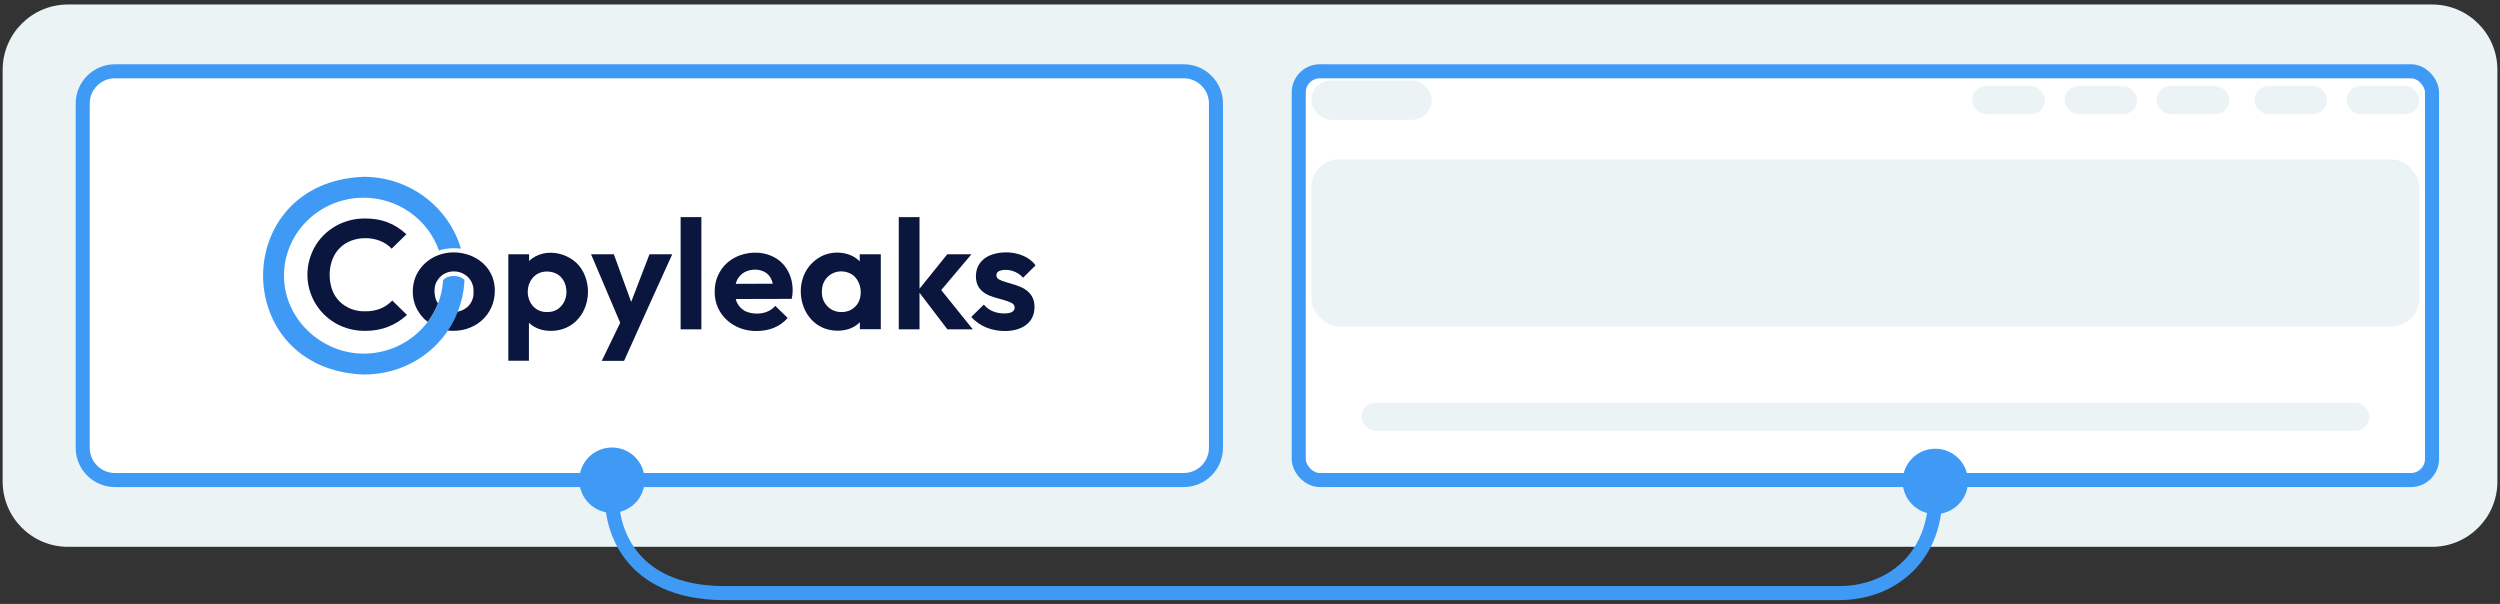 <svg xmlns="http://www.w3.org/2000/svg" width="534" height="129" viewBox="0 0 534 129" fill="none"><rect x="0" y="0" width="534" height="129" fill="#333333" stroke="none"/><path d="M0.568 14.914C0.568 7.207 6.815 0.96 14.522 0.96H519.491C527.198 0.96 533.445 7.207 533.445 14.914V102.848C533.445 110.555 527.198 116.802 519.491 116.802H14.522C6.815 116.802 0.568 110.555 0.568 102.848V14.914Z" fill="#EBF3F5"></path><path d="M275.912 22.118C275.912 17.484 279.668 13.728 284.302 13.728H512.588C517.222 13.728 520.978 17.484 520.978 22.118V95.644C520.978 100.278 517.222 104.034 512.588 104.034H284.302C279.668 104.034 275.912 100.278 275.912 95.644V22.118Z" fill="white"></path><path d="M24.555 15.228H252.841C256.647 15.228 259.731 18.313 259.731 22.118V95.644C259.731 99.45 256.647 102.534 252.841 102.534H24.555C20.75 102.534 17.665 99.45 17.665 95.644V22.118C17.665 18.313 20.75 15.228 24.555 15.228Z" fill="white" stroke="#3F9AF5" stroke-width="3"></path><rect x="277.412" y="15.228" width="242.066" height="87.306" rx="4.5" fill="white" stroke="#3F9AF5" stroke-width="3"></rect><rect x="290.799" y="86.03" width="215.292" height="5.986" rx="2.993" fill="#EBF3F5"></rect><rect x="460.663" y="18.39" width="15.518" height="5.986" rx="2.993" fill="#EBF3F5"></rect><rect x="481.535" y="18.39" width="15.518" height="5.986" rx="2.993" fill="#EBF3F5"></rect><rect x="501.232" y="18.39" width="15.518" height="5.986" rx="2.993" fill="#EBF3F5"></rect><rect x="421.27" y="18.39" width="15.518" height="5.986" rx="2.993" fill="#EBF3F5"></rect><rect x="280.094" y="17.182" width="25.705" height="8.402" rx="4.201" fill="#EBF3F5"></rect><rect x="440.966" y="18.39" width="15.518" height="5.986" rx="2.993" fill="#EBF3F5"></rect><rect x="280.094" y="34.03" width="236.656" height="35.72" rx="6" fill="#EBF3F5"></rect><path d="M420.362 102.826C420.362 106.68 417.238 109.803 413.385 109.803C409.532 109.803 406.408 106.68 406.408 102.826C406.408 98.973 409.532 95.85 413.385 95.85C417.238 95.85 420.362 98.973 420.362 102.826Z" fill="#3F9AF5"></path><path d="M98.65 59.367C97.491 58.687 95.572 58.816 94.645 59.821C94.149 68.566 86.736 75.531 77.668 75.531C68.6 75.531 60.657 68.08 60.657 58.881C60.657 49.714 68.269 42.232 77.668 42.232C85.114 42.232 91.468 46.961 93.752 53.504C94.745 53.18 95.804 53.018 96.929 53.018C97.458 53.018 97.955 53.051 98.451 53.115C95.87 44.273 87.53 37.762 77.668 37.762C49.041 38.863 49.041 78.899 77.668 80.001C89.582 80.001 98.716 71.028 99.212 59.788C99.047 59.626 98.848 59.497 98.65 59.367Z" fill="#3F9AF5"></path><path d="M83.658 53.116L86.802 50.038C84.353 47.771 81.54 46.637 77.933 46.67C72.969 46.637 68.468 49.52 66.614 53.99C63.305 61.959 69.03 70.704 77.966 70.672C81.474 70.704 84.485 69.506 86.934 67.271L83.79 64.194C82.268 65.781 80.315 66.526 77.933 66.493C74.822 66.558 71.976 64.777 70.95 61.894C69.924 59.043 70.321 55.221 72.538 53.018C75.318 50.103 80.977 50.168 83.658 53.116Z" fill="#0B163E"></path><path d="M124.563 58.071C122.544 54.022 116.421 52.5 113.013 55.739V54.314H108.578V77.053H112.98V68.955C114.204 70.121 115.859 70.672 117.646 70.672C124.331 70.672 127.343 63.448 124.563 58.071ZM120.459 64.55C119.731 65.878 118.506 66.688 116.885 66.655C112.417 66.752 111.292 60.63 114.767 58.525C115.991 57.78 117.878 57.844 119.069 58.59C121.022 59.756 121.485 62.639 120.459 64.55Z" fill="#0B163E"></path><path d="M138.727 54.314L134.822 64.485L131.115 54.314H126.25L132.472 68.955L128.534 77.085H133.3C135.219 72.777 141.573 58.752 143.592 54.314C143.493 54.314 138.727 54.314 138.727 54.314Z" fill="#0B163E"></path><path d="M145.379 70.348V46.378H149.814V70.348H145.379Z" fill="#0B163E"></path><path d="M168.28 57.844C165.368 52.435 156.73 52.856 153.785 58.039C153.024 59.302 152.66 60.695 152.66 62.315C152.594 67.206 156.697 70.769 161.595 70.704C164.177 70.704 166.559 69.862 168.247 67.918L165.6 65.327C164.11 67.141 161.132 67.4 159.113 66.428C158.153 65.878 157.392 64.938 157.161 63.869L169.108 63.837C169.571 61.829 169.24 59.529 168.28 57.844ZM158.981 58.168C160.867 57.132 163.746 57.456 164.706 59.561C164.872 59.853 164.971 60.209 165.07 60.598L157.161 60.63C157.392 59.594 158.087 58.687 158.981 58.168Z" fill="#0B163E"></path><path d="M183.636 54.314V55.836C181.485 53.569 177.447 53.407 174.899 55.059C168.28 59.14 170.564 70.607 178.903 70.639C180.724 70.639 182.411 70.089 183.669 68.825V70.315H188.137V54.314H183.636ZM182.742 65.424C181.981 66.234 180.955 66.655 179.731 66.655C177.282 66.687 175.428 64.647 175.561 62.25C175.495 58.881 178.97 56.905 181.882 58.557C184.099 59.917 184.529 63.61 182.742 65.424Z" fill="#0B163E"></path><path d="M207.795 70.348L201.044 61.958L207.497 54.314H202.334L196.41 61.667V46.378H191.976V70.348H196.41V62.541L202.367 70.348H207.795Z" fill="#0B163E"></path><path d="M214.579 70.704C211.899 70.704 209.185 69.7 207.464 67.692L210.145 65.068C211.237 66.364 212.759 66.947 214.513 66.947C215.241 66.947 215.804 66.85 216.168 66.623C216.962 66.202 216.896 65.133 216.135 64.744C213.917 63.578 210.575 63.708 209.052 61.343C208.192 60.047 208.258 57.618 209.251 56.29C209.78 55.545 210.509 54.929 211.468 54.541C214.579 53.277 219.146 53.861 221.198 56.679L218.517 59.335C217.359 57.877 214.943 57.197 213.322 57.942C212.627 58.331 212.693 59.335 213.388 59.691C213.752 59.885 214.281 60.08 214.91 60.274C216.168 60.663 217.69 61.019 218.848 61.732C220.238 62.606 220.999 63.837 220.966 65.619C220.966 69.085 218.054 70.737 214.579 70.704Z" fill="#0B163E"></path><path d="M89.317 58.039C87.795 60.501 87.762 64.096 89.383 66.558C89.747 67.174 90.211 67.724 90.707 68.21C90.873 68.34 91.104 68.566 91.369 68.728C92.263 67.53 92.99 66.234 93.553 64.809C93.09 64.064 92.957 63.643 92.858 62.833C92.792 62.38 92.792 61.894 92.858 61.44C92.924 60.889 93.09 60.436 93.355 60.015C95.175 56.84 100.04 57.521 100.999 60.954C101.099 61.278 101.132 61.602 101.132 61.926C101.198 63.06 101.132 63.61 100.635 64.582C100.271 65.23 99.742 65.748 99.113 66.072C98.749 66.331 98.153 66.461 97.756 66.59C97.194 68.016 96.499 69.376 95.638 70.607C95.671 70.607 95.704 70.607 95.704 70.607C101.198 71.19 105.732 67.433 105.699 62.023C105.633 53.472 93.686 50.945 89.317 58.039Z" fill="#0B163E"></path><path d="M130.787 104.738C130.102 112.054 133.943 126.686 154.793 126.686C175.643 126.685 322.143 126.685 392.787 126.686C404.472 126.686 413.911 118.455 413.362 104.738" stroke="#3F9AF5" stroke-width="3"></path><path d="M137.691 102.561C137.691 106.414 134.567 109.538 130.714 109.538C126.861 109.538 123.737 106.414 123.737 102.561C123.737 98.708 126.861 95.585 130.714 95.585C134.567 95.585 137.691 98.708 137.691 102.561Z" fill="#3F9AF5"></path></svg>